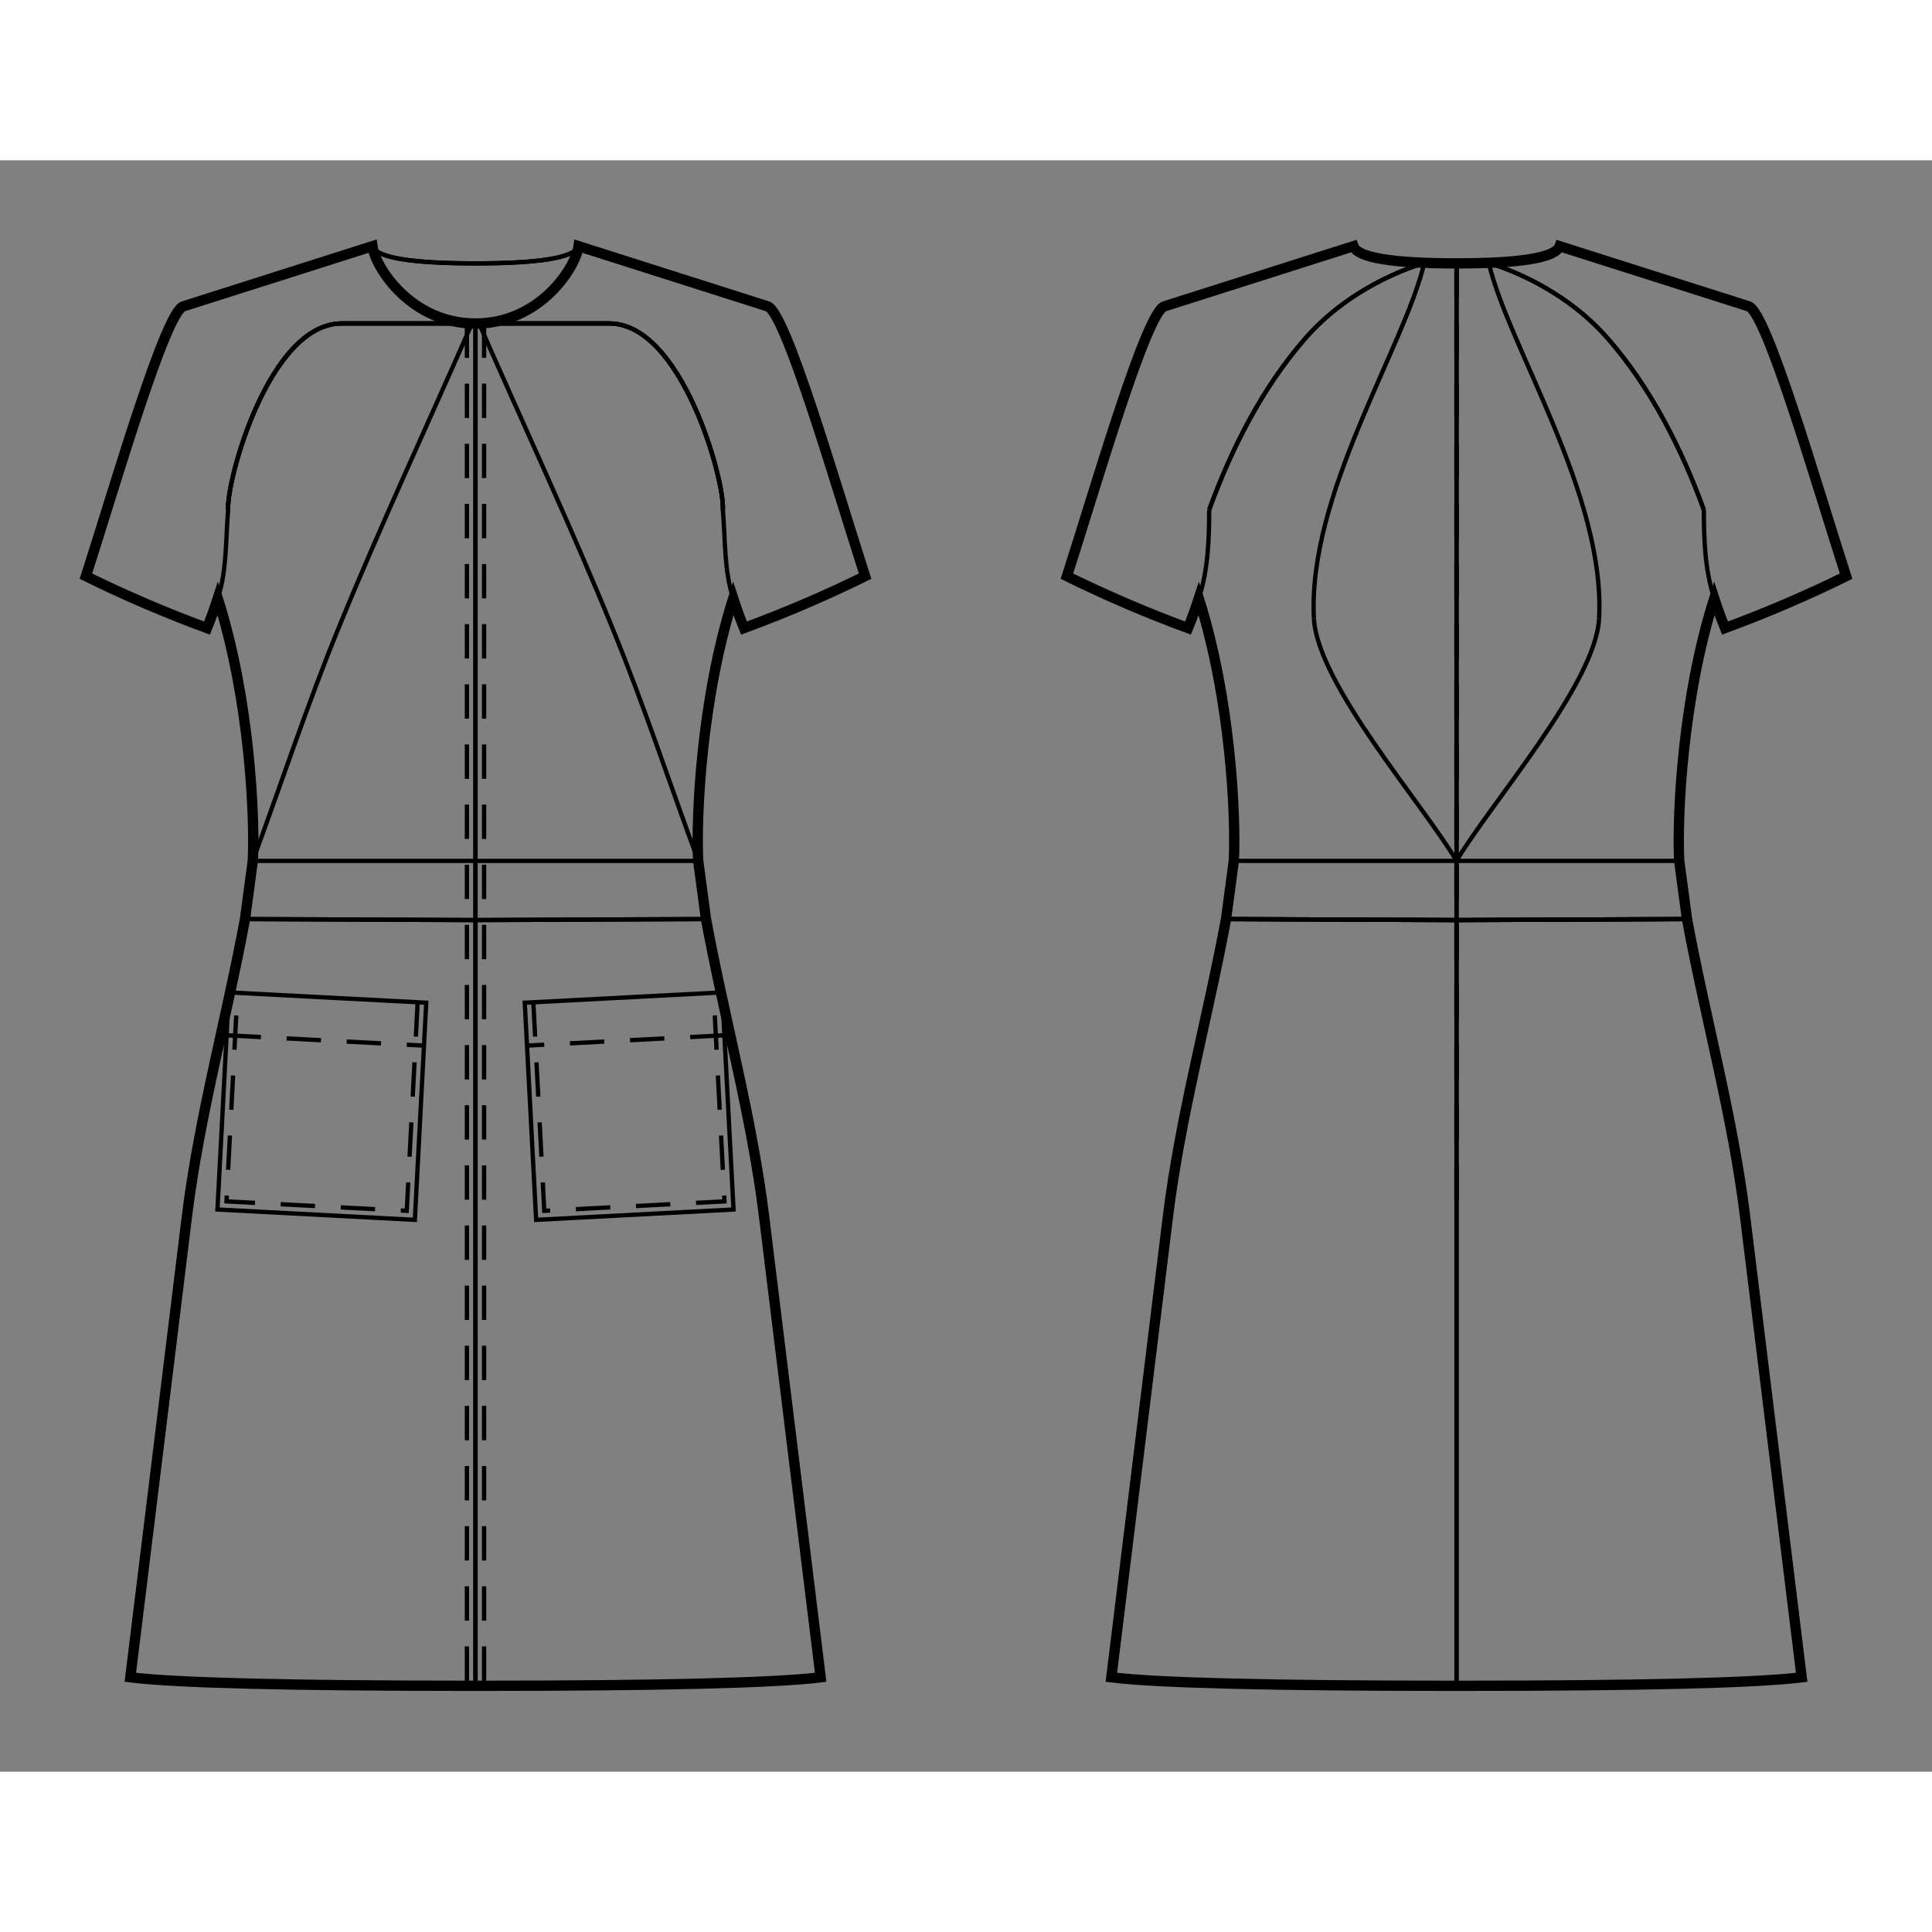 <svg id="mySVG" width="700" height="700" viewBox="-21.353, 10, 224.906, 187.586" version="1.1" xmlns="http://www.w3.org/2000/svg" xmlns:xlink="http://www.w3.org/1999/xlink" style="overflow: hidden; position: relative;"><rect x="-21.353" y="10" width="224.906" height="187.586" fill="#808080" stroke="none"/><defs><mask id="myMask" x="0" y="0" width="700" height="700" ><rect x="-1000" y="-1000" width="2000" height="2000" fill="white"/><path d="M 148.201 187.586 Q 116.074 187.586 108.02 186.597 L 114.601 133 C 116.036 121.313 119.225 109.908 121.368 98.331 L 122.277 91.555 C 122.533 86.424 121.929 72.753 118.201 61 C 117.822 62.166 117.403 63.319 116.944 64.455 C 112.147 62.69 107.435 60.67 102.848 58.413 C 106.264 47.816 112.079 27.675 114.201 27 L 136.201 20 Q 136.929 22 148.201 22 Q 159.473 22 160.201 20 L 182.201 27 C 184.323 27.675 190.137 47.816 193.553 58.413 C 188.966 60.67 184.255 62.69 179.457 64.455 C 178.998 63.319 178.579 62.166 178.201 61 C 174.472 72.753 173.868 86.424 174.125 91.555 L 175.033 98.331 C 177.177 109.908 180.366 121.313 181.801 133 L 188.382 186.597 Q 180.327 187.586 148.201 187.586" stroke="black" stroke-width="1.2" fill-opacity="1" fill="black" transform=""/><path d="M 34 187.586 Q 1.874 187.586 -6.181 186.597 L 0.4 133 C 1.835 121.313 5.024 109.908 7.168 98.331 L 8.076 91.555 C 8.332 86.424 7.728 72.753 4 61 C 3.622 62.166 3.203 63.319 2.744 64.455 C -2.054 62.69 -6.766 60.67 -11.353 58.413 C -7.936 47.816 -2.122 27.675 0 27 L 22 20 C 22.333 22.478 26.5 29 34 29 C 41.5 29 45.667 22.478 46 20 L 68 27 C 70.122 27.675 75.936 47.816 79.353 58.413 C 74.766 60.67 70.054 62.69 65.256 64.455 C 64.797 63.319 64.378 62.166 64 61 C 60.272 72.753 59.668 86.424 59.924 91.555 L 60.832 98.331 C 62.976 109.908 66.165 121.313 67.6 133 L 74.181 186.597 Q 66.126 187.586 34 187.586" stroke="black" stroke-width="1.2" fill-opacity="1" fill="black" transform=""/></mask></defs><rect x="-1000" y="-1000" width="2000" height="2000" fill="white" mask="url(#myMask)"></rect><path d="M 148.201 187.586 Q 116.074 187.586 108.02 186.597 L 114.601 133 C 116.036 121.313 119.225 109.908 121.368 98.331 L 122.277 91.555 C 122.533 86.424 121.929 72.753 118.201 61 C 117.822 62.166 117.403 63.319 116.944 64.455 C 112.147 62.69 107.435 60.67 102.848 58.413 C 106.264 47.816 112.079 27.675 114.201 27 L 136.201 20 Q 136.929 22 148.201 22 Q 159.473 22 160.201 20 L 182.201 27 C 184.323 27.675 190.137 47.816 193.553 58.413 C 188.966 60.67 184.255 62.69 179.457 64.455 C 178.998 63.319 178.579 62.166 178.201 61 C 174.472 72.753 173.868 86.424 174.125 91.555 L 175.033 98.331 C 177.177 109.908 180.366 121.313 181.801 133 L 188.382 186.597 Q 180.327 187.586 148.201 187.586" stroke="black" stroke-width="1.2" fill-opacity="0" fill="white" transform=""/><path d="M 122.277 91.555 L 148.201 91.554" stroke="#000" stroke-width="0.5" fill-opacity="0" fill="white" transform=""/><path d="M 121.368 98.331 L 148.201 98.446" stroke="#000" stroke-width="0.5" fill-opacity="0" fill="white" transform=""/><path d="M 121.368 98.331 L 148.201 98.446" stroke="#000" stroke-width="0.5" fill-opacity="0" fill="white" transform=""/><path d="M 121.368 98.331 L 148.201 98.446" stroke="#000" stroke-width="0.5" fill-opacity="0" fill="white" transform=""/><path d="M 144.454 21.934 C 142.137 31.787 130.827 48.926 131.604 63.363" stroke="#000" stroke-width="0.5" fill-opacity="0" fill="white" transform=""/><path d="M 131.604 63.363 C 132.014 70.985 144.328 84.976 148.201 91.554" stroke="#000" stroke-width="0.5" fill-opacity="0" fill="white" transform=""/><path d="M 118.201 61 C 119.282 57.714 119.406 54.152 119.406 50.693" stroke="#000" stroke-width="0.5" fill-opacity="0" fill="white" transform=""/><path d="M 119.406 50.693 C 122.012 43.533 125.576 36.499 130.58 30.753 C 134.178 26.62 139.232 23.596 144.454 21.934" stroke="#000" stroke-width="0.5" fill-opacity="0" fill="white" transform=""/><path d="M 148.201 22 L 148.201 187.586" stroke="#000" stroke-width="0.5" fill-opacity="0" fill="white" transform=""/><path d="M 148.201 22 L 148.201 133" stroke-dasharray="4, 3" stroke="#000" stroke-width="0.5" fill-opacity="0" fill="white" transform=""/><path d="M 176.995 50.693 C 174.389 43.533 170.825 36.499 165.822 30.753 C 162.223 26.62 157.17 23.596 151.948 21.934" stroke="#000" stroke-width="0.5" fill-opacity="0" fill="white" transform=""/><path d="M 119.406 50.693 C 122.012 43.533 125.576 36.499 130.58 30.753 C 134.178 26.62 139.232 23.596 144.454 21.934" stroke="#000" stroke-width="0.5" fill-opacity="0" fill="white" transform=""/><path d="M 175.033 98.331 L 148.201 98.446" stroke="#000" stroke-width="0.5" fill-opacity="0" fill="white" transform=""/><path d="M 175.033 98.331 L 148.201 98.446" stroke="#000" stroke-width="0.5" fill-opacity="0" fill="white" transform=""/><path d="M 175.033 98.331 L 148.201 98.446" stroke="#000" stroke-width="0.5" fill-opacity="0" fill="white" transform=""/><path d="M 151.948 21.934 C 154.264 31.787 165.574 48.926 164.797 63.363" stroke="#000" stroke-width="0.5" fill-opacity="0" fill="white" transform=""/><path d="M 164.797 63.363 C 164.387 70.985 152.074 84.976 148.201 91.554" stroke="#000" stroke-width="0.5" fill-opacity="0" fill="white" transform=""/><path d="M 178.201 61 C 177.119 57.714 176.995 54.152 176.995 50.693" stroke="#000" stroke-width="0.5" fill-opacity="0" fill="white" transform=""/><path d="M 176.995 50.693 C 174.389 43.533 170.825 36.499 165.822 30.753 C 162.223 26.62 157.17 23.596 151.948 21.934" stroke="#000" stroke-width="0.5" fill-opacity="0" fill="white" transform=""/><path d="M 148.201 22 L 148.201 187.586" stroke="#000" stroke-width="0.5" fill-opacity="0" fill="white" transform=""/><path d="M 148.201 22 L 148.201 133" stroke-dasharray="4, 3" stroke="#000" stroke-width="0.5" fill-opacity="0" fill="white" transform=""/><path d="M 174.125 91.555 L 148.201 91.554" stroke="#000" stroke-width="0.5" fill-opacity="0" fill="white" transform=""/><path d="M 34 187.586 Q 1.874 187.586 -6.181 186.597 L 0.4 133 C 1.835 121.313 5.024 109.908 7.168 98.331 L 8.076 91.555 C 8.332 86.424 7.728 72.753 4 61 C 3.622 62.166 3.203 63.319 2.744 64.455 C -2.054 62.69 -6.766 60.67 -11.353 58.413 C -7.936 47.816 -2.122 27.675 0 27 L 22 20 C 22.333 22.478 26.5 29 34 29 C 41.5 29 45.667 22.478 46 20 L 68 27 C 70.122 27.675 75.936 47.816 79.353 58.413 C 74.766 60.67 70.054 62.69 65.256 64.455 C 64.797 63.319 64.378 62.166 64 61 C 60.272 72.753 59.668 86.424 59.924 91.555 L 60.832 98.331 C 62.976 109.908 66.165 121.313 67.6 133 L 74.181 186.597 Q 66.126 187.586 34 187.586" stroke="black" stroke-width="1.2" fill-opacity="0" fill="white" transform=""/><path d="M 22 20 Q 22.728 22 34 22" stroke="#000" stroke-width="0.5" fill-opacity="0" fill="white" transform=""/><path d="M 34 29 L 34 187.586" stroke="#000" stroke-width="0.5" fill-opacity="0" fill="white" transform=""/><path d="M 33 29 L 33 30 L 33 31 L 33 32 L 33 33 L 33 34 L 33 35 L 33 36 L 33 37 L 33 38 L 33 39 L 33 40 L 33 41 L 33 42 L 33 43 L 33 44 L 33 45 L 33 46 L 33 47 L 33 48 L 33 49 L 33 50 L 33 51 L 33 52 L 33 53 L 33 54 L 33 55 L 33 56 L 33 57 L 33 58 L 33 59 L 33 60 L 33 61 L 33 62 L 33 63 L 33 64 L 33 65 L 33 66 L 33 67 L 33 68 L 33 69 L 33 70 L 33 71 L 33 72 L 33 73 L 33 74 L 33 75 L 33 76 L 33 77 L 33 78 L 33 79 L 33 80 L 33 81 L 33 82 L 33 83 L 33 84 L 33 85 L 33 86 L 33 87 L 33 88 L 33 89 L 33 90 L 33 91 L 33 92 L 33 93 L 33 94 L 33 95 L 33 96 L 33 97 L 33 98 L 33 99 L 33 100 L 33 101 L 33 102 L 33 103 L 33 104 L 33 105 L 33 106 L 33 107 L 33 108 L 33 109 L 33 110 L 33 111 L 33 112 L 33 113 L 33 114 L 33 115 L 33 116 L 33 117 L 33 118 L 33 119 L 33 120 L 33 121 L 33 122 L 33 123 L 33 124 L 33 125 L 33 126 L 33 127 L 33 128 L 33 129 L 33 130 L 33 131 L 33 132 L 33 133 L 33 134 L 33 135 L 33 136 L 33 137 L 33 138 L 33 139 L 33 140 L 33 141 L 33 142 L 33 143 L 33 144 L 33 145 L 33 146 L 33 147 L 33 148 L 33 149 L 33 150 L 33 151 L 33 152 L 33 153 L 33 154 L 33 155 L 33 156 L 33 157 L 33 158 L 33 159 L 33 160 L 33 161 L 33 162 L 33 163 L 33 164 L 33 165 L 33 166 L 33 167 L 33 168 L 33 169 L 33 170 L 33 171 L 33 172 L 33 173 L 33 174 L 33 175 L 33 176 L 33 177 L 33 178 L 33 179 L 33 180 L 33 181 L 33 182 L 33 183 L 33 184 L 33 185 L 33 186 L 33 187 L 33 187.586" stroke-dasharray="4, 3" stroke="#000" stroke-width="0.5" fill-opacity="0" fill="white" transform=""/><path d="M 5.205 50.693 C 4.976 47.312 9.958 28.993 18.429 28.993 L 33.586 28.993" stroke="#000" stroke-width="0.5" fill-opacity="0" fill="white" transform=""/><path d="M 5.205 50.693 C 4.976 47.312 9.958 28.993 18.429 28.993 L 33.586 28.993" stroke="#000" stroke-width="0.5" fill-opacity="0" fill="white" transform=""/><path d="M 8.076 91.555 L 34 91.554" stroke="#000" stroke-width="0.5" fill-opacity="0" fill="white" transform=""/><path d="M 7.168 98.331 L 34 98.446" stroke="#000" stroke-width="0.5" fill-opacity="0" fill="white" transform=""/><path d="M 7.168 98.331 L 34 98.446" stroke="#000" stroke-width="0.5" fill-opacity="0" fill="white" transform=""/><path d="M 5.287 106.864 L 28.265 108.068 L 26.941 133.345 L 3.962 132.14 L 5.287 106.864" stroke="#000" stroke-width="0.5" fill-opacity="0" fill="white" transform=""/><path d="M 5.025 111.857 L 28.004 113.061" stroke-dasharray="4, 3" stroke="#000" stroke-width="0.5" fill-opacity="0" fill="white" transform=""/><path d="M 27.267 108.016 L 27.214 109.014 L 27.162 110.013 L 27.11 111.012 L 27.057 112.01 L 27.005 113.009 L 26.953 114.008 L 26.9 115.006 L 26.848 116.005 L 26.796 117.003 L 26.743 118.002 L 26.691 119.001 L 26.639 119.999 L 26.586 120.998 L 26.534 121.997 L 26.482 122.995 L 26.429 123.994 L 26.377 124.992 L 26.325 125.991 L 26.272 126.99 L 26.22 127.988 L 26.168 128.987 L 26.115 129.986 L 26.063 130.984 L 26.011 131.983 L 25.994 132.294 L 24.996 132.241 L 23.997 132.189 L 22.999 132.137 L 22 132.084 L 21.001 132.032 L 20.003 131.98 L 19.004 131.927 L 18.005 131.875 L 17.007 131.823 L 16.008 131.77 L 15.009 131.718 L 14.011 131.666 L 13.012 131.613 L 12.014 131.561 L 11.015 131.509 L 10.016 131.456 L 9.018 131.404 L 8.019 131.352 L 7.02 131.299 L 6.022 131.247 L 5.023 131.195 L 5.013 131.194 L 5.065 130.196 L 5.118 129.197 L 5.17 128.198 L 5.222 127.2 L 5.275 126.201 L 5.327 125.202 L 5.379 124.204 L 5.432 123.205 L 5.484 122.207 L 5.536 121.208 L 5.589 120.209 L 5.641 119.211 L 5.693 118.212 L 5.746 117.213 L 5.798 116.215 L 5.85 115.216 L 5.903 114.217 L 5.955 113.219 L 6.007 112.22 L 6.06 111.222 L 6.112 110.223 L 6.164 109.224 L 6.217 108.226 L 6.269 107.227 L 6.285 106.916" stroke-dasharray="4, 3" stroke="#000" stroke-width="0.5" fill-opacity="0" fill="white" transform=""/><path d="M 33.586 28.993 C 28.391 40.862 22.892 52.603 18 64.6 C 14.385 73.466 11.384 82.57 8.076 91.555" stroke="#000" stroke-width="0.5" fill-opacity="0" fill="white" transform=""/><path d="M 4 61 C 5.082 57.714 4.904 54.139 5.205 50.693" stroke="#000" stroke-width="0.5" fill-opacity="0" fill="white" transform=""/><path d="M 5.205 50.693 C 4.976 47.312 9.958 28.993 18.429 28.993 L 33.586 28.993" stroke="#000" stroke-width="0.5" fill-opacity="0" fill="white" transform=""/><path d="M 46 20 Q 45.272 22 34 22" stroke="#000" stroke-width="0.5" fill-opacity="0" fill="white" transform=""/><path d="M 22 20 Q 22.728 22 34 22" stroke="#000" stroke-width="0.5" fill-opacity="0" fill="white" transform=""/><path d="M 46 20 Q 45.272 22 34 22" stroke="#000" stroke-width="0.5" fill-opacity="0" fill="white" transform=""/><path d="M 34 29 L 34 187.586" stroke="#000" stroke-width="0.5" fill-opacity="0" fill="white" transform=""/><path d="M 35 29 L 35 30 L 35 31 L 35 32 L 35 33 L 35 34 L 35 35 L 35 36 L 35 37 L 35 38 L 35 39 L 35 40 L 35 41 L 35 42 L 35 43 L 35 44 L 35 45 L 35 46 L 35 47 L 35 48 L 35 49 L 35 50 L 35 51 L 35 52 L 35 53 L 35 54 L 35 55 L 35 56 L 35 57 L 35 58 L 35 59 L 35 60 L 35 61 L 35 62 L 35 63 L 35 64 L 35 65 L 35 66 L 35 67 L 35 68 L 35 69 L 35 70 L 35 71 L 35 72 L 35 73 L 35 74 L 35 75 L 35 76 L 35 77 L 35 78 L 35 79 L 35 80 L 35 81 L 35 82 L 35 83 L 35 84 L 35 85 L 35 86 L 35 87 L 35 88 L 35 89 L 35 90 L 35 91 L 35 92 L 35 93 L 35 94 L 35 95 L 35 96 L 35 97 L 35 98 L 35 99 L 35 100 L 35 101 L 35 102 L 35 103 L 35 104 L 35 105 L 35 106 L 35 107 L 35 108 L 35 109 L 35 110 L 35 111 L 35 112 L 35 113 L 35 114 L 35 115 L 35 116 L 35 117 L 35 118 L 35 119 L 35 120 L 35 121 L 35 122 L 35 123 L 35 124 L 35 125 L 35 126 L 35 127 L 35 128 L 35 129 L 35 130 L 35 131 L 35 132 L 35 133 L 35 134 L 35 135 L 35 136 L 35 137 L 35 138 L 35 139 L 35 140 L 35 141 L 35 142 L 35 143 L 35 144 L 35 145 L 35 146 L 35 147 L 35 148 L 35 149 L 35 150 L 35 151 L 35 152 L 35 153 L 35 154 L 35 155 L 35 156 L 35 157 L 35 158 L 35 159 L 35 160 L 35 161 L 35 162 L 35 163 L 35 164 L 35 165 L 35 166 L 35 167 L 35 168 L 35 169 L 35 170 L 35 171 L 35 172 L 35 173 L 35 174 L 35 175 L 35 176 L 35 177 L 35 178 L 35 179 L 35 180 L 35 181 L 35 182 L 35 183 L 35 184 L 35 185 L 35 186 L 35 187 L 35 187.586" stroke-dasharray="4, 3" stroke="#000" stroke-width="0.5" fill-opacity="0" fill="white" transform=""/><path d="M 62.795 50.693 C 63.024 47.312 58.042 28.993 49.571 28.993 L 34.414 28.993" stroke="#000" stroke-width="0.5" fill-opacity="0" fill="white" transform=""/><path d="M 62.795 50.693 C 63.024 47.312 58.042 28.993 49.571 28.993 L 34.414 28.993" stroke="#000" stroke-width="0.5" fill-opacity="0" fill="white" transform=""/><path d="M 59.924 91.555 L 34 91.554" stroke="#000" stroke-width="0.5" fill-opacity="0" fill="white" transform=""/><path d="M 60.832 98.331 L 34 98.446" stroke="#000" stroke-width="0.5" fill-opacity="0" fill="white" transform=""/><path d="M 60.832 98.331 L 34 98.446" stroke="#000" stroke-width="0.5" fill-opacity="0" fill="white" transform=""/><path d="M 62.713 106.864 L 39.735 108.068 L 41.059 133.345 L 64.038 132.14 L 62.713 106.864" stroke="#000" stroke-width="0.5" fill-opacity="0" fill="white" transform=""/><path d="M 62.975 111.857 L 39.996 113.061" stroke-dasharray="4, 3" stroke="#000" stroke-width="0.5" fill-opacity="0" fill="white" transform=""/><path d="M 40.733 108.016 L 40.786 109.014 L 40.838 110.013 L 40.89 111.012 L 40.943 112.01 L 40.995 113.009 L 41.047 114.008 L 41.1 115.006 L 41.152 116.005 L 41.204 117.003 L 41.257 118.002 L 41.309 119.001 L 41.361 119.999 L 41.414 120.998 L 41.466 121.997 L 41.518 122.995 L 41.571 123.994 L 41.623 124.992 L 41.675 125.991 L 41.728 126.99 L 41.78 127.988 L 41.832 128.987 L 41.885 129.986 L 41.937 130.984 L 41.989 131.983 L 42.006 132.294 L 43.004 132.241 L 44.003 132.189 L 45.001 132.137 L 46 132.084 L 46.999 132.032 L 47.997 131.98 L 48.996 131.927 L 49.995 131.875 L 50.993 131.823 L 51.992 131.77 L 52.991 131.718 L 53.989 131.666 L 54.988 131.613 L 55.986 131.561 L 56.985 131.509 L 57.984 131.456 L 58.982 131.404 L 59.981 131.352 L 60.98 131.299 L 61.978 131.247 L 62.977 131.195 L 62.987 131.194 L 62.935 130.196 L 62.882 129.197 L 62.83 128.198 L 62.778 127.2 L 62.725 126.201 L 62.673 125.202 L 62.621 124.204 L 62.568 123.205 L 62.516 122.207 L 62.464 121.208 L 62.411 120.209 L 62.359 119.211 L 62.307 118.212 L 62.254 117.213 L 62.202 116.215 L 62.15 115.216 L 62.097 114.217 L 62.045 113.219 L 61.993 112.22 L 61.94 111.222 L 61.888 110.223 L 61.836 109.224 L 61.783 108.226 L 61.731 107.227 L 61.715 106.916" stroke-dasharray="4, 3" stroke="#000" stroke-width="0.5" fill-opacity="0" fill="white" transform=""/><path d="M 34.414 28.993 C 39.609 40.862 45.108 52.603 50 64.6 C 53.615 73.466 56.616 82.57 59.924 91.555" stroke="#000" stroke-width="0.5" fill-opacity="0" fill="white" transform=""/><path d="M 64 61 C 62.918 57.714 63.096 54.139 62.795 50.693" stroke="#000" stroke-width="0.5" fill-opacity="0" fill="white" transform=""/><path d="M 62.795 50.693 C 63.024 47.312 58.042 28.993 49.571 28.993 L 34.414 28.993" stroke="#000" stroke-width="0.5" fill-opacity="0" fill="white" transform=""/></svg>